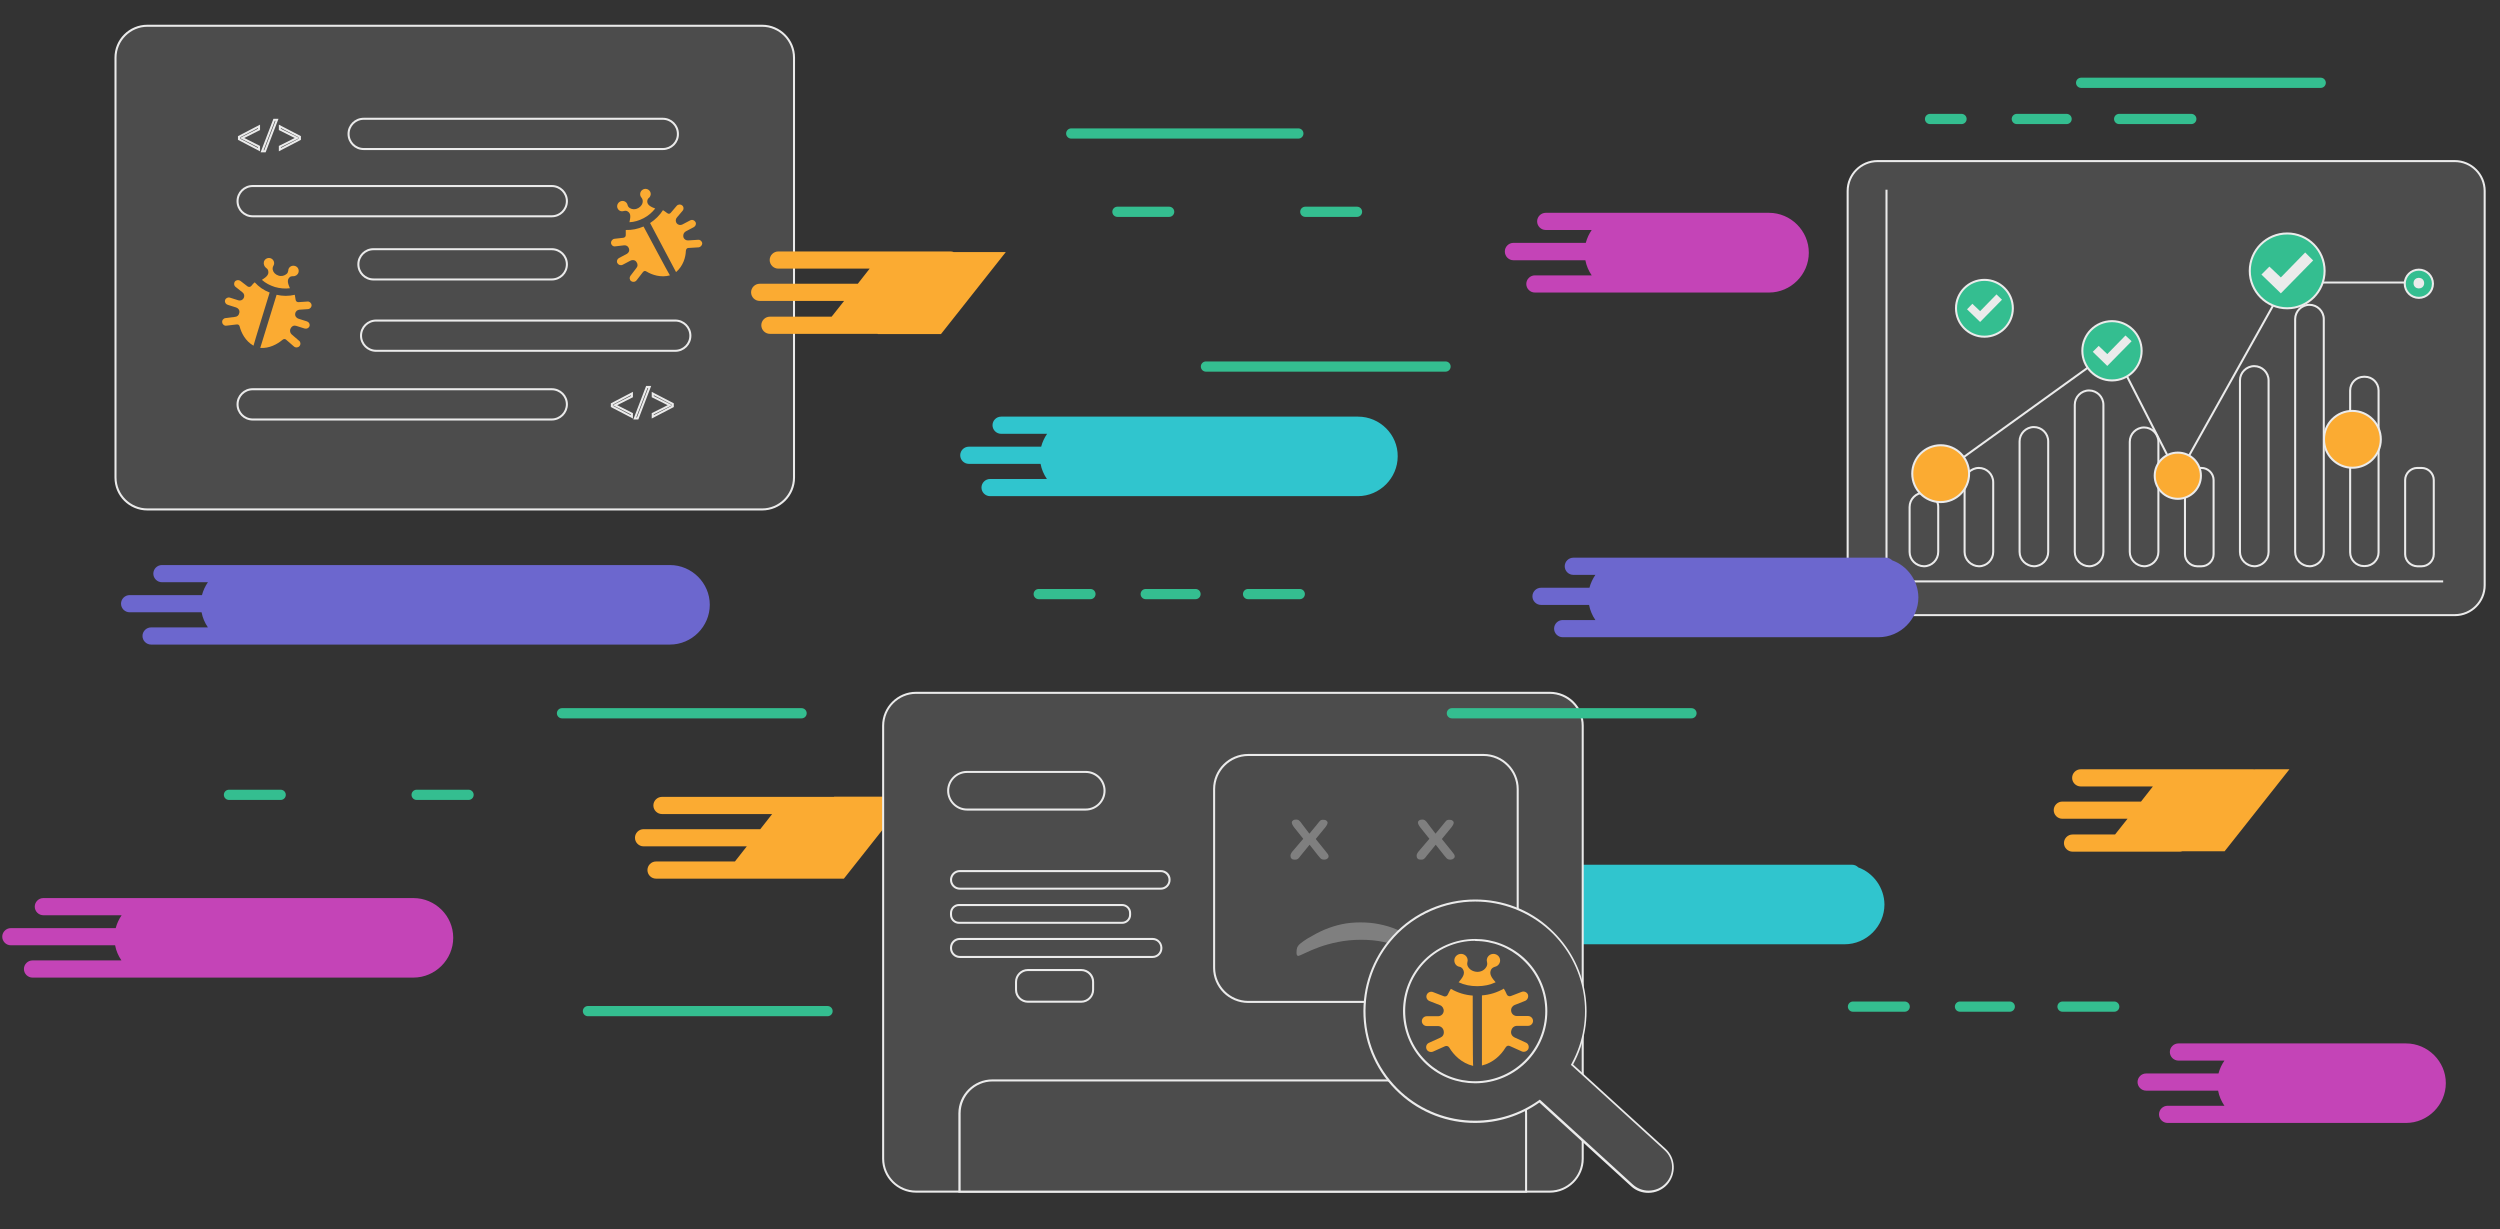 <?xml version="1.0" encoding="utf-8"?>
<!-- Generator: Adobe Illustrator 24.1.0, SVG Export Plug-In . SVG Version: 6.00 Build 0)  -->
<svg version="1.1" id="Layer_1" xmlns="http://www.w3.org/2000/svg" xmlns:xlink="http://www.w3.org/1999/xlink" x="0px" y="0px"
	 width="1222.9px" height="601.4px" viewBox="0 0 1222.9 601.4" style="enable-background:new 0 0 1222.9 601.4;"
	 xml:space="preserve">
<rect x="0" y="0" width="1222.9" height="601.4" fill="#333333" stroke="none"/>
<style type="text/css">
	.st0{fill:#4C4C4C;}
	.st1{fill:#EBEBEB;}
	.st2{fill:#4C4C4C;stroke:#EBEBEB;stroke-miterlimit:10;}
	.st3{fill:#34BE90;stroke:#EBEBEB;stroke-miterlimit:10;}
	.st4{fill:none;stroke:#EBEBEB;stroke-miterlimit:10;}
	.st5{fill:#FBAB32;stroke:#EBEBEB;stroke-miterlimit:10;}
	.st6{fill:none;stroke:#34BE90;stroke-width:20;stroke-linecap:round;stroke-miterlimit:10;}
	.st7{fill:none;stroke:#34BE90;stroke-width:5;stroke-linecap:round;stroke-miterlimit:10;}
	.st8{fill:#30C5CE;}
	.st9{fill:#C444B7;}
	.st10{fill:#FBAB32;}
	.st11{fill:#7F7F7F;}
	.st12{fill:#6C67CE;}
	.st13{fill:none;stroke:#34BE90;stroke-width:5;stroke-linecap:round;stroke-miterlimit:10;stroke-dasharray:24.359,24.359;}
	.st14{fill:none;stroke:#6C67CE;stroke-width:5;stroke-linecap:round;stroke-miterlimit:10;}
	.st15{fill:none;stroke:#30C5CE;stroke-width:5;stroke-linecap:round;stroke-miterlimit:10;}
	.st16{fill:none;stroke:#C444B7;stroke-width:5;stroke-linecap:round;stroke-miterlimit:10;}
	.st17{fill:none;stroke:#FBAB32;stroke-width:5;stroke-linecap:round;stroke-miterlimit:10;}
	.st18{fill:none;stroke:#6C67CE;stroke-width:5;stroke-linecap:round;stroke-miterlimit:10;stroke-dasharray:24.359,24.359;}
	.st19{fill:none;stroke:#FBAB32;stroke-width:5;stroke-linecap:round;stroke-miterlimit:10;stroke-dasharray:24.359,24.359;}
	.st20{fill:none;stroke:#C444B7;stroke-width:5;stroke-linecap:round;stroke-miterlimit:10;stroke-dasharray:24.359,24.359;}
	.st21{fill:#34BE90;}
	.st22{fill:#EBEBEB;stroke:#EBEBEB;stroke-miterlimit:10;}
</style>
<g>
	<g>
		<g>
			<path class="st0" d="M918.4,300.9c-8.1,0-14.6-6.6-14.6-14.6V93.4c0-8.1,6.6-14.6,14.6-14.6h282.4c8.1,0,14.6,6.6,14.6,14.6
				v192.9c0,8.1-6.6,14.6-14.6,14.6H918.4z"/>
			<path class="st1" d="M1200.8,79.3c7.8,0,14.1,6.3,14.1,14.1v192.9c0,7.8-6.3,14.1-14.1,14.1H918.4c-7.8,0-14.1-6.3-14.1-14.1
				V93.4c0-7.8,6.3-14.1,14.1-14.1H1200.8 M1200.8,78.3H918.4c-8.3,0-15.1,6.8-15.1,15.1v192.9c0,8.3,6.8,15.1,15.1,15.1h282.4
				c8.3,0,15.1-6.8,15.1-15.1V93.4C1215.9,85.1,1209.1,78.3,1200.8,78.3L1200.8,78.3z"/>
		</g>
		<polyline class="st2" points="949.3,231.7 1033.7,170.9 1065.3,232.7 1118.2,138.2 1183.8,138.2 		"/>
		<circle class="st3" cx="1033.1" cy="171.6" r="14.5"/>
		<circle class="st3" cx="1118.8" cy="132.5" r="18.3"/>
		<circle class="st3" cx="970.7" cy="150.8" r="13.9"/>
		<circle class="st3" cx="1183.2" cy="138.8" r="6.9"/>
		<line class="st2" x1="922.8" y1="92.8" x2="922.8" y2="284.4"/>
		<line class="st2" x1="922.8" y1="284.4" x2="1195.1" y2="284.4"/>
		<path class="st4" d="M934.1,270v-22c0-3.8,3.1-7,7-7l0,0c3.8,0,7,3.1,7,7v22c0,3.8-3.1,7-7,7l0,0
			C937.2,276.9,934.1,273.8,934.1,270z"/>
		<path class="st4" d="M961,270v-34.1c0-3.8,3.1-7,7-7l0,0c3.8,0,7,3.1,7,7V270c0,3.8-3.1,7-7,7l0,0C964.2,276.9,961,273.8,961,270z
			"/>
		<path class="st4" d="M987.9,270v-54.1c0-3.8,3.1-7,7-7h0c3.8,0,7,3.1,7,7V270c0,3.8-3.1,7-7,7h0
			C991.1,276.9,987.9,273.8,987.9,270z"/>
		<path class="st4" d="M1014.9,270v-72c0-3.8,3.1-7,7-7l0,0c3.8,0,7,3.1,7,7v72c0,3.8-3.1,7-7,7l0,0
			C1018,276.9,1014.9,273.8,1014.9,270z"/>
		<path class="st4" d="M1041.8,270v-53.9c0-3.8,3.1-7,7-7l0,0c3.8,0,7,3.1,7,7V270c0,3.8-3.1,7-7,7l0,0
			C1045,276.9,1041.8,273.8,1041.8,270z"/>
		<path class="st4" d="M1068.8,271.1v-36.3c0-3.2,2.7-5.9,5.9-5.9h2.2c3.2,0,5.9,2.7,5.9,5.9v36.3c0,3.2-2.7,5.9-5.9,5.9h-2.2
			C1071.4,276.9,1068.8,274.3,1068.8,271.1z"/>
		<path class="st4" d="M1095.7,270v-83.9c0-3.8,3.1-7,7-7l0,0c3.8,0,7,3.1,7,7V270c0,3.8-3.1,7-7,7l0,0
			C1098.9,276.9,1095.7,273.8,1095.7,270z"/>
		<path class="st4" d="M1122.7,270V156.1c0-3.8,3.1-7,7-7h0c3.8,0,7,3.1,7,7V270c0,3.8-3.1,7-7,7h0
			C1125.8,276.9,1122.7,273.8,1122.7,270z"/>
		<path class="st4" d="M1149.6,270.2V191c0-3.7,3-6.7,6.7-6.7h0.5c3.7,0,6.7,3,6.7,6.7v79.2c0,3.7-3,6.7-6.7,6.7h-0.5
			C1152.6,276.9,1149.6,273.9,1149.6,270.2z"/>
		<path class="st4" d="M1176.5,271.1v-36.3c0-3.2,2.7-5.9,5.9-5.9h2.2c3.2,0,5.9,2.7,5.9,5.9v36.3c0,3.2-2.7,5.9-5.9,5.9h-2.2
			C1179.2,276.9,1176.5,274.3,1176.5,271.1z"/>
		<circle class="st5" cx="1150.7" cy="214.9" r="13.9"/>
		<circle class="st5" cx="949.3" cy="231.7" r="13.9"/>
		<circle class="st5" cx="1065.3" cy="232.7" r="11.3"/>
	</g>
	<path class="st1" d="M1127.6,123.5l-11.9,12.2l-5.6-5.3l-3.9,3.9l9.5,9.2l15.8-16.1L1127.6,123.5z"/>
	<path class="st1" d="M976.6,144l-8,8.2l-3.8-3.6l-2.6,2.7l6.4,6.2l10.7-10.9L976.6,144z"/>
	<path class="st1" d="M1039.7,164.1l-8.9,9.1l-4.2-4l-2.9,2.9l7.1,6.9l11.9-12.1L1039.7,164.1z"/>
</g>
<path class="st8" d="M909,424.3c-0.8-0.8-1.8-1.3-3-1.3h-3.8H779.8H753c-2.3,0-4.2,1.9-4.2,4.2s1.9,4.2,4.2,4.2h10.8
	c-1.3,1.9-2.3,4-2.9,6.3h-23.7c-2.3,0-4.2,1.9-4.2,4.2s1.9,4.2,4.2,4.2h23.5c0.5,2.7,1.6,5.2,3.1,7.4h-16c-2.3,0-4.2,1.9-4.2,4.2
	s1.9,4.2,4.2,4.2h32.1h120.9h1.5c10.7,0,19.5-8.8,19.5-19.5v0C921.7,434.2,916.4,427,909,424.3z"/>
<path class="st9" d="M1176.9,510.4h-21.6h-51.2h-38.5c-2.3,0-4.2,1.9-4.2,4.2s1.9,4.2,4.2,4.2h22.5c-1.3,1.9-2.3,4-2.9,6.3h-35.4
	c-2.3,0-4.2,1.9-4.2,4.2c0,2.3,1.9,4.2,4.2,4.2h35.2c0.5,2.7,1.6,5.2,3.1,7.4h-27.8c-2.3,0-4.2,1.9-4.2,4.2c0,2.3,1.9,4.2,4.2,4.2
	h43.8h109.2h-36.4c10.7,0,19.5-8.8,19.5-19.5v0C1196.4,519.2,1187.6,510.4,1176.9,510.4z"/>
<path class="st10" d="M408,389.8h-23.7h-60.5c-2.3,0-4.2,1.9-4.2,4.2s1.9,4.2,4.2,4.2h53.9l-5.8,7.4h-57.1c-2.3,0-4.2,1.9-4.2,4.2
	s1.9,4.2,4.2,4.2h50.5l-5.8,7.4h-38.6c-2.3,0-4.2,1.9-4.2,4.2s1.9,4.2,4.2,4.2h31.9H405h7.8l31.7-40.1H408z"/>
<path class="st9" d="M202.2,439.3h-128h1.3H21.2c-2.3,0-4.2,1.9-4.2,4.2s1.9,4.2,4.2,4.2h38.3c-1.3,1.9-2.3,4-2.9,6.3H5.3
	c-2.3,0-4.2,1.9-4.2,4.2s1.9,4.2,4.2,4.2h51c0.5,2.7,1.6,5.2,3.1,7.4H15.9c-2.3,0-4.2,1.9-4.2,4.2s1.9,4.2,4.2,4.2h59.6h-6.6h133.3
	c10.7,0,19.5-8.8,19.5-19.5v0C221.7,448,212.9,439.3,202.2,439.3z"/>
<path class="st9" d="M75.5,146.9h35.2c0.5,2.7,1.6,5.2,3.1,7.4H86.1c-2.3,0-4.2,1.9-4.2,4.2c0,2.3,1.9,4.2,4.2,4.2h43.8h45.9h24.8
	c10.7,0,19.5-8.8,19.5-19.5s-8.8-19.5-19.5-19.5H181h-51.2H91.3c-2.3,0-4.2,1.9-4.2,4.2c0,2.3,1.9,4.2,4.2,4.2h22.5
	c-1.3,1.9-2.3,4-2.9,6.3H75.5c-2.3,0-4.2,1.9-4.2,4.2S73.2,146.9,75.5,146.9z"/>
<g>
	<g>
		<path class="st0" d="M72.1,249.2c-8.6,0-15.6-7-15.6-15.6V28.2c0-8.6,7-15.6,15.6-15.6h300.7c8.6,0,15.6,7,15.6,15.6v205.4
			c0,8.6-7,15.6-15.6,15.6H72.1z"/>
		<path class="st1" d="M372.8,13.1c8.3,0,15.1,6.8,15.1,15.1v205.4c0,8.3-6.8,15.1-15.1,15.1H72.1c-8.3,0-15.1-6.8-15.1-15.1V28.2
			c0-8.3,6.8-15.1,15.1-15.1H372.8 M372.8,12.1H72.1c-8.9,0-16.1,7.2-16.1,16.1v205.4c0,8.9,7.2,16.1,16.1,16.1h300.7
			c8.9,0,16.1-7.2,16.1-16.1V28.2C388.9,19.4,381.7,12.1,372.8,12.1L372.8,12.1z"/>
	</g>
	<g>
		<path class="st2" d="M116.9,66.9l9.8-5.1v1.5l-8.3,4.2v0l8.3,4.2v1.5l-9.8-5.1V66.9z"/>
		<path class="st2" d="M128.2,74l5.9-15.4h1.4L129.6,74H128.2z"/>
		<path class="st2" d="M146.7,68.1l-9.8,5.1v-1.5l8.4-4.2v0l-8.4-4.2v-1.5l9.8,5.1V68.1z"/>
	</g>
	<g>
		<path class="st2" d="M299.3,197.6l9.8-5.1v1.5l-8.3,4.2v0l8.3,4.2v1.5l-9.8-5.1V197.6z"/>
		<path class="st2" d="M310.5,204.7l5.9-15.4h1.4l-5.9,15.4H310.5z"/>
		<path class="st2" d="M329.1,198.8l-9.8,5.1v-1.5l8.4-4.2v0l-8.4-4.2v-1.5l9.8,5.1V198.8z"/>
	</g>
	<path class="st2" d="M324.3,72.9H177.9c-4.1,0-7.4-3.3-7.4-7.4v0c0-4.1,3.3-7.4,7.4-7.4h146.3c4.1,0,7.4,3.3,7.4,7.4v0
		C331.7,69.6,328.3,72.9,324.3,72.9z"/>
	<path class="st2" d="M269.9,105.8H123.6c-4.1,0-7.4-3.3-7.4-7.4v0c0-4.1,3.3-7.4,7.4-7.4h146.3c4.1,0,7.4,3.3,7.4,7.4v0
		C277.3,102.5,274,105.8,269.9,105.8z"/>
	<path class="st2" d="M269.9,136.7h-87.2c-4.1,0-7.4-3.3-7.4-7.4l0,0c0-4.1,3.3-7.4,7.4-7.4h87.2c4.1,0,7.4,3.3,7.4,7.4l0,0
		C277.3,133.4,274,136.7,269.9,136.7z"/>
	<path class="st2" d="M330.3,171.6H184c-4.1,0-7.4-3.3-7.4-7.4v0c0-4.1,3.3-7.4,7.4-7.4h146.3c4.1,0,7.4,3.3,7.4,7.4v0
		C337.7,168.3,334.4,171.6,330.3,171.6z"/>
	<path class="st2" d="M269.9,205.2H123.6c-4.1,0-7.4-3.3-7.4-7.4v0c0-4.1,3.3-7.4,7.4-7.4h146.3c4.1,0,7.4,3.3,7.4,7.4v0
		C277.3,201.8,274,205.2,269.9,205.2z"/>
</g>
<g>
	<g>
		<path class="st0" d="M448.1,582.8c-8.9,0-16.1-7.2-16.1-16.1V355c0-8.9,7.2-16.1,16.1-16.1h310c8.9,0,16.1,7.2,16.1,16.1v211.8
			c0,8.9-7.2,16.1-16.1,16.1H448.1z"/>
		<path class="st1" d="M758.1,339.4c8.6,0,15.6,7,15.6,15.6v211.8c0,8.6-7,15.6-15.6,15.6h-310c-8.6,0-15.6-7-15.6-15.6V355
			c0-8.6,7-15.6,15.6-15.6H758.1 M758.1,338.4h-310c-9.1,0-16.6,7.5-16.6,16.6v211.8c0,9.1,7.5,16.6,16.6,16.6h310
			c9.1,0,16.6-7.5,16.6-16.6V355C774.7,345.8,767.3,338.4,758.1,338.4L758.1,338.4z"/>
	</g>
	<g>
		<path class="st0" d="M610.6,490.1c-9.2,0-16.7-7.5-16.7-16.7V386c0-9.2,7.5-16.7,16.7-16.7h115.1c9.2,0,16.7,7.5,16.7,16.7v87.4
			c0,9.2-7.5,16.7-16.7,16.7H610.6z"/>
		<path class="st1" d="M725.7,369.8c8.9,0,16.2,7.3,16.2,16.2v87.4c0,8.9-7.3,16.2-16.2,16.2H610.6c-8.9,0-16.2-7.3-16.2-16.2V386
			c0-8.9,7.3-16.2,16.2-16.2H725.7 M725.7,368.8H610.6c-9.5,0-17.2,7.7-17.2,17.2v87.4c0,9.5,7.7,17.2,17.2,17.2h115.1
			c9.5,0,17.2-7.7,17.2-17.2V386C742.9,376.6,735.2,368.8,725.7,368.8L725.7,368.8z"/>
	</g>
	<g>
		<path class="st0" d="M473,396c-5.1,0-9.2-4.1-9.2-9.2s4.1-9.2,9.2-9.2h58.1c5.1,0,9.2,4.1,9.2,9.2s-4.1,9.2-9.2,9.2H473z"/>
		<path class="st1" d="M531.1,378.1c4.8,0,8.7,3.9,8.7,8.7s-3.9,8.7-8.7,8.7H473c-4.8,0-8.7-3.9-8.7-8.7c0-4.8,3.9-8.7,8.7-8.7
			H531.1 M531.1,377.1H473c-5.3,0-9.7,4.4-9.7,9.7v0c0,5.3,4.4,9.7,9.7,9.7h58.1c5.3,0,9.7-4.4,9.7-9.7v0
			C540.8,381.5,536.5,377.1,531.1,377.1L531.1,377.1z"/>
	</g>
	<g>
		<path class="st0" d="M502.9,490.1c-3.2,0-5.8-2.6-5.8-5.8v-3.9c0-3.2,2.6-5.8,5.8-5.8h26.1c3.2,0,5.8,2.6,5.8,5.8v3.9
			c0,3.2-2.6,5.8-5.8,5.8H502.9z"/>
		<path class="st1" d="M528.9,475c2.9,0,5.3,2.4,5.3,5.3v3.9c0,2.9-2.4,5.3-5.3,5.3h-26.1c-2.9,0-5.3-2.4-5.3-5.3v-3.9
			c0-2.9,2.4-5.3,5.3-5.3H528.9 M528.9,474h-26.1c-3.5,0-6.3,2.9-6.3,6.3v3.9c0,3.5,2.9,6.3,6.3,6.3h26.1c3.5,0,6.3-2.9,6.3-6.3
			v-3.9C535.3,476.9,532.4,474,528.9,474L528.9,474z"/>
	</g>
	<g>
		<path class="st0" d="M469.6,434.8c-2.4,0-4.3-1.9-4.3-4.3s1.9-4.3,4.3-4.3h98.3c2.4,0,4.3,1.9,4.3,4.3s-1.9,4.3-4.3,4.3H469.6z"/>
		<path class="st1" d="M567.8,426.6c2.1,0,3.8,1.7,3.8,3.8c0,2.1-1.7,3.8-3.8,3.8h-98.3c-2.1,0-3.8-1.7-3.8-3.8
			c0-2.1,1.7-3.8,3.8-3.8H567.8 M567.8,425.6h-98.3c-2.7,0-4.8,2.2-4.8,4.8c0,2.7,2.2,4.8,4.8,4.8h98.3c2.7,0,4.8-2.2,4.8-4.8
			C572.7,427.7,570.5,425.6,567.8,425.6L567.8,425.6z"/>
	</g>
	<g>
		<path class="st0" d="M469.1,451.4c-2.1,0-3.9-1.7-3.9-3.9v-0.9c0-2.1,1.7-3.9,3.9-3.9h79.8c2.1,0,3.9,1.7,3.9,3.9v0.9
			c0,2.1-1.7,3.9-3.9,3.9H469.1z"/>
		<path class="st1" d="M548.9,443.2c1.9,0,3.4,1.5,3.4,3.4v0.9c0,1.9-1.5,3.4-3.4,3.4h-79.8c-1.9,0-3.4-1.5-3.4-3.4v-0.9
			c0-1.9,1.5-3.4,3.4-3.4H548.9 M548.9,442.2h-79.8c-2.4,0-4.4,2-4.4,4.4v0.9c0,2.4,2,4.4,4.4,4.4h79.8c2.4,0,4.4-2,4.4-4.4v-0.9
			C553.3,444.2,551.3,442.2,548.9,442.2L548.9,442.2z"/>
	</g>
	<g>
		<path class="st0" d="M469.5,468c-2.3,0-4.2-1.9-4.2-4.2v-0.2c0-2.3,1.9-4.2,4.2-4.2h94.3c2.3,0,4.2,1.9,4.2,4.2v0.2
			c0,2.3-1.9,4.2-4.2,4.2H469.5z"/>
		<path class="st1" d="M563.8,459.8c2.1,0,3.8,1.7,3.8,3.8v0.2c0,2.1-1.7,3.8-3.8,3.8h-94.3c-2.1,0-3.8-1.7-3.8-3.8v-0.2
			c0-2.1,1.7-3.8,3.8-3.8H563.8 M563.8,458.8h-94.3c-2.6,0-4.8,2.1-4.8,4.8v0.2c0,2.6,2.1,4.8,4.8,4.8h94.3c2.6,0,4.8-2.1,4.8-4.8
			v-0.2C568.5,460.9,566.4,458.8,563.8,458.8L563.8,458.8z"/>
	</g>
	<g>
		<path class="st0" d="M469.4,582.8v-38.3c0-8.9,7.2-16.1,16.1-16.1h245c8.9,0,16.1,7.2,16.1,16.1v38.3H469.4z"/>
		<path class="st1" d="M730.4,529c8.6,0,15.6,7,15.6,15.6v37.8H469.9v-37.8c0-8.6,7-15.6,15.6-15.6H730.4 M730.4,528h-245
			c-9.1,0-16.6,7.5-16.6,16.6v38.8H747v-38.8C747,535.5,739.6,528,730.4,528L730.4,528z"/>
	</g>
</g>
<g>
	<path class="st11" d="M665.5,451.2c3.3,0,6.4,0.3,9.3,0.9c2.9,0.6,5.7,1.4,8.5,2.6c2.8,1.2,5.6,2.6,8.4,4.3c1.7,1,2.9,1.9,3.7,2.6
		c0.8,0.7,1.2,1.4,1.4,2c0.2,0.6,0.3,1.4,0.3,2.4c0,1.1-0.3,1.6-0.9,1.6c-0.2,0-1.4-0.5-3.6-1.5c-2.2-1-4.5-2-6.8-2.8
		c-2.4-0.9-5.4-1.7-8.9-2.5c-3.6-0.8-7.3-1.1-11.3-1.1c-3.9,0-7.7,0.4-11.2,1.1c-3.5,0.7-6.6,1.6-9.1,2.5c-2.6,1-4.9,1.9-6.9,2.9
		c-2,1-3.2,1.4-3.3,1.4c-0.6,0-0.9-0.5-0.9-1.6c0-1,0.1-1.8,0.3-2.4s0.7-1.3,1.5-2c0.8-0.7,2-1.5,3.7-2.6c2.9-1.7,5.7-3.2,8.3-4.3
		c2.7-1.1,5.5-2,8.3-2.6C659.1,451.5,662.2,451.2,665.5,451.2z"/>
</g>
<path class="st10" d="M429.5,163.4h30.8l31.7-40.1h-25.5c-0.5-0.2-1-0.3-1.5-0.3h-84.3c-2.3,0-4.2,1.9-4.2,4.2s1.9,4.2,4.2,4.2h44.7
	l-5.8,7.4h-48c-2.3,0-4.2,1.9-4.2,4.2s1.9,4.2,4.2,4.2h41.3l-6.1,7.7h-30.2c-2.3,0-4.2,1.9-4.2,4.2s1.9,4.2,4.2,4.2h52.6
	C429.3,163.4,429.4,163.4,429.5,163.4z"/>
<path class="st9" d="M740.3,127.3h35.2c0.5,2.7,1.6,5.2,3.1,7.4h-27.8c-2.3,0-4.2,1.9-4.2,4.2c0,2.3,1.9,4.2,4.2,4.2h43.8h45.9h24.8
	c10.7,0,19.5-8.8,19.5-19.5s-8.8-19.5-19.5-19.5h-19.5h-51.2h-38.5c-2.3,0-4.2,1.9-4.2,4.2c0,2.3,1.9,4.2,4.2,4.2h22.5
	c-1.3,1.9-2.3,4-2.9,6.3h-35.4c-2.3,0-4.2,1.9-4.2,4.2C736.1,125.4,738,127.3,740.3,127.3z"/>
<path class="st8" d="M664.3,203.8h-21.6H528.2h-38.5c-2.3,0-4.2,1.9-4.2,4.2c0,2.3,1.9,4.2,4.2,4.2h22.5c-1.3,1.9-2.3,4-2.9,6.3
	h-35.4c-2.3,0-4.2,1.9-4.2,4.2c0,2.3,1.9,4.2,4.2,4.2H509c0.5,2.7,1.6,5.2,3.1,7.4h-27.8c-2.3,0-4.2,1.9-4.2,4.2
	c0,2.3,1.9,4.2,4.2,4.2h43.8h109.2h26.9c10.7,0,19.5-8.8,19.5-19.5v0C683.8,212.6,675,203.8,664.3,203.8z"/>
<path class="st12" d="M327.7,276.4h-95.5H117.7H79.2c-2.3,0-4.2,1.9-4.2,4.2s1.9,4.2,4.2,4.2h22.5c-1.3,1.9-2.3,4-2.9,6.3H63.4
	c-2.3,0-4.2,1.9-4.2,4.2s1.9,4.2,4.2,4.2h35.2c0.5,2.7,1.6,5.2,3.1,7.4H73.9c-2.3,0-4.2,1.9-4.2,4.2s1.9,4.2,4.2,4.2h43.8h109.2
	h100.8c10.7,0,19.5-8.8,19.5-19.5v0C347.2,285.2,338.4,276.4,327.7,276.4z"/>
<path class="st10" d="M1102.1,376.3h-84.3c-2.3,0-4.2,1.9-4.2,4.2s1.9,4.2,4.2,4.2h35.3l-5.8,7.4h-38.5c-2.3,0-4.2,1.9-4.2,4.2
	s1.9,4.2,4.2,4.2h31.9l-6.1,7.7h-20.8c-2.3,0-4.2,1.9-4.2,4.2c0,2.3,1.9,4.2,4.2,4.2h52.6c0.4,0,0.8-0.1,1.1-0.2h20.7l31.7-40.1
	h-16.6C1102.9,376.4,1102.5,376.3,1102.1,376.3z"/>
<path class="st12" d="M925.6,274.1c-0.8-0.8-1.8-1.3-3-1.3h-3.8H796.4h-26.8c-2.3,0-4.2,1.9-4.2,4.2s1.9,4.2,4.2,4.2h10.8
	c-1.3,1.9-2.3,4-2.9,6.3h-23.7c-2.3,0-4.2,1.9-4.2,4.2s1.9,4.2,4.2,4.2h23.5c0.5,2.7,1.6,5.2,3.1,7.4h-16c-2.3,0-4.2,1.9-4.2,4.2
	s1.9,4.2,4.2,4.2h32.1h120.9h1.5c10.7,0,19.5-8.8,19.5-19.5v0C938.3,284,933,276.8,925.6,274.1z"/>
<line class="st7" x1="635.1" y1="65.3" x2="524" y2="65.3"/>
<line class="st7" x1="707.1" y1="179.3" x2="589.9" y2="179.3"/>
<line class="st7" x1="827.4" y1="348.9" x2="710.2" y2="348.9"/>
<line class="st7" x1="404.8" y1="494.6" x2="287.6" y2="494.6"/>
<line class="st7" x1="1135.2" y1="40.5" x2="1018" y2="40.5"/>
<line class="st7" x1="392.1" y1="348.9" x2="274.9" y2="348.9"/>
<g>
	<line class="st7" x1="229.2" y1="388.8" x2="203.8" y2="388.8"/>
	<line class="st7" x1="137.3" y1="388.8" x2="112" y2="388.8"/>
</g>
<g>
	<line class="st7" x1="663.8" y1="103.6" x2="638.5" y2="103.6"/>
	<line class="st7" x1="571.9" y1="103.6" x2="546.6" y2="103.6"/>
</g>
<g>
	<line class="st7" x1="635.8" y1="290.6" x2="610.5" y2="290.6"/>
	<line class="st13" x1="584.8" y1="290.6" x2="546.2" y2="290.6"/>
	<line class="st7" x1="533.4" y1="290.6" x2="508.1" y2="290.6"/>
</g>
<g>
	<line class="st7" x1="1034.2" y1="492.4" x2="1008.9" y2="492.4"/>
	<line class="st13" x1="983.1" y1="492.4" x2="944.6" y2="492.4"/>
	<line class="st7" x1="931.7" y1="492.4" x2="906.4" y2="492.4"/>
</g>
<g>
	<line class="st7" x1="1071.9" y1="58.2" x2="1036.6" y2="58.2"/>
	<line class="st13" x1="1010.9" y1="58.2" x2="985.3" y2="58.2"/>
	<line class="st7" x1="959.5" y1="58.2" x2="944.1" y2="58.2"/>
</g>
<g>
	<g>
		<path class="st0" d="M806.4,583c-3,0-5.9-1.1-8-3.1l-45.2-41.2l-0.3,0.2c-9.2,6.5-20,9.9-31.3,9.9c-13.5,0-26.5-5-36.5-14.1
			c-10.7-9.8-16.9-23.1-17.6-37.5c-0.7-14.5,4.3-28.3,14.1-39c10.2-11.2,24.8-17.7,40-17.7c13.5,0,26.5,5,36.5,14.2
			c18.5,16.8,23,43.9,11.1,65.8l-0.2,0.3l45.4,41.5c2.3,2.1,3.7,5.1,3.9,8.3c0.1,3.2-1,6.3-3.1,8.6C813,581.6,809.8,583,806.4,583
			L806.4,583z"/>
		<path class="st1" d="M721.6,441c13.4,0,26.2,5,36.2,14c18.3,16.7,22.8,43.5,11,65.2l-0.4,0.7l0.6,0.5l45.2,41.2
			c2.3,2.1,3.6,4.9,3.7,7.9c0.1,3.1-0.9,6-3,8.2c-2.2,2.4-5.2,3.7-8.5,3.7c-2.9,0-5.6-1.1-7.7-3l-44.9-41l-0.6-0.5l-0.7,0.5
			c-9.1,6.4-19.8,9.8-31,9.8c-13.4,0-26.2-5-36.1-14c-10.6-9.7-16.8-22.9-17.4-37.2s4.3-28,14-38.6C692.1,447.4,706.6,441,721.6,441
			 M721.6,440c-14.8,0-29.6,6-40.4,17.8c-20.3,22.3-18.8,56.9,3.5,77.2c10.5,9.6,23.7,14.3,36.8,14.3c11.1,0,22.2-3.4,31.5-10
			l44.9,41c2.4,2.2,5.4,3.2,8.4,3.2c3.4,0,6.8-1.4,9.2-4c4.6-5.1,4.3-13-0.8-17.6l-45.2-41.2c11.7-21.6,7.7-49.1-11.2-66.4
			C748,444.7,734.8,440,721.6,440L721.6,440z"/>
	</g>
	<g>
		<path class="st0" d="M721.6,529.4c-8.7,0-17-3.2-23.4-9.1c-14.2-12.9-15.2-35-2.3-49.2c6.6-7.2,15.9-11.3,25.7-11.3
			c8.7,0,17,3.2,23.4,9.1c6.9,6.3,10.9,14.8,11.3,24.1c0.4,9.3-2.8,18.2-9.1,25C740.7,525.3,731.4,529.4,721.6,529.4z"/>
		<path class="st1" d="M721.6,459.3v1c8.6,0,16.8,3.2,23.1,9c14,12.7,15,34.5,2.2,48.4c-6.5,7.1-15.7,11.2-25.3,11.2
			c-8.6,0-16.8-3.2-23.1-9c-6.8-6.2-10.7-14.6-11.1-23.8c-0.4-9.2,2.7-17.9,8.9-24.7c6.5-7.1,15.7-11.2,25.3-11.2L721.6,459.3
			 M721.6,459.3c-9.6,0-19.1,3.9-26.1,11.5c-13.1,14.4-12.1,36.7,2.3,49.9c6.8,6.2,15.3,9.2,23.8,9.2c9.6,0,19.1-3.9,26.1-11.5
			c13.1-14.4,12.1-36.7-2.3-49.9C738.6,462.4,730.1,459.3,721.6,459.3L721.6,459.3z"/>
	</g>
</g>
<path class="st10" d="M302.2,102.1c-0.7-1.2-0.2-2.8,1.1-3.5c1.5-0.8,3.3,0,3.7,1.7c0.1,0.6,0.5,1.1,1.1,1.5c1.2,0.7,2.6,0.8,4.1,0
	c1.4-0.8,2.2-2,2.2-3.4c0-0.6-0.2-1.2-0.6-1.7c-1.1-1.2-0.8-3.2,0.7-4c1.3-0.7,2.8-0.2,3.5,1c0.6,1.1,0.3,2.4-0.6,3.1
	c-0.5,0.4-0.7,0.9-0.8,1.5c-0.1,2.1,1.9,2.9,3.9,3.7c-1.5,1.9-3.3,3.5-5.6,4.7c-2.3,1.2-4.6,1.9-7,2c0.4-2.1,1-4.2-0.9-5.3
	c-0.5-0.3-1.1-0.4-1.7-0.2C304,103.6,302.8,103.2,302.2,102.1z M314.8,110.8c-2.8,1.2-5.7,1.8-8.7,1.7c0,0.8,0,1.5,0,2.3
	c0.1,1-0.6,1.4-1.1,1.5l-4.4,0.5c-1,0.1-1.8,1.1-1.7,2.1c0.1,1,1,1.8,2.1,1.6l4.3-0.5c1-0.1,1.9,0.4,2.3,1.4c0.5,1.3-0.1,2.3-1,2.8
	l-3.8,2c-0.9,0.5-1.3,1.6-0.8,2.5c0.5,0.9,1.6,1.3,2.6,0.8l3.8-2c0.9-0.5,2.2-0.4,2.9,0.6c0.8,1.1,0.7,2.2,0,3l-2.9,3.8
	c-0.6,0.8-0.5,2,0.3,2.6c0.8,0.6,2,0.5,2.7-0.4l3.1-4c0.4-0.5,1-0.8,1.7-0.3c2.8,1.7,7.1,3.1,11.5,1.9
	C327.6,134.8,314.8,110.8,314.8,110.8z M335.6,113.1l3.8-2c0.9-0.5,1.3-1.6,0.8-2.5s-1.6-1.3-2.6-0.8l-3.8,2
	c-0.9,0.5-2.1,0.3-2.8-0.6c-0.7-1-0.5-2.1,0.1-2.8l2.8-3.3c0.7-0.8,0.6-2-0.2-2.6c-0.8-0.7-2-0.6-2.7,0.2l-2.9,3.4
	c-0.4,0.5-1.1,0.7-1.8,0.1c-0.7-0.5-1.3-1-2-1.4c-1.6,2.5-3.7,4.6-6.3,6.3l12.7,24c3.4-2.9,4.7-7.1,4.8-10.4
	c0.1-0.9,0.6-1.4,1.2-1.4l5-0.3c1-0.1,1.8-1,1.8-2c-0.1-1-1-1.8-2-1.7l-4.8,0.3c-1,0.1-2-0.4-2.4-1.6
	C334,114.6,334.7,113.5,335.6,113.1z"/>
<path class="st10" d="M129.1,128c0.4-1.3,1.8-2.1,3.2-1.7c1.6,0.5,2.3,2.4,1.4,3.8c-0.3,0.5-0.4,1.2-0.3,1.8
	c0.3,1.4,1.3,2.4,2.8,2.9c1.5,0.5,2.9,0.1,4-0.8c0.5-0.4,0.7-1,0.8-1.6c0-1.7,1.7-2.8,3.3-2.3c1.4,0.4,2.1,1.8,1.7,3.2
	c-0.4,1.2-1.5,1.9-2.7,1.8c-0.6,0-1.2,0.1-1.6,0.5c-1.6,1.4-0.7,3.4,0.1,5.4c-2.4,0.3-4.8,0.1-7.3-0.6c-2.5-0.8-4.6-1.9-6.4-3.5
	c1.8-1.2,3.6-2.3,3.1-4.4c-0.1-0.6-0.5-1.1-1-1.4C129.3,130.4,128.8,129.2,129.1,128z M131.9,143.1c-2.9-1.1-5.3-2.8-7.3-5
	c-0.6,0.5-1.1,1-1.6,1.7c-0.7,0.8-1.4,0.6-1.9,0.3l-3.5-2.7c-0.8-0.6-2-0.5-2.7,0.3c-0.6,0.8-0.5,2,0.3,2.6l3.4,2.7
	c0.8,0.6,1.1,1.6,0.7,2.6c-0.6,1.3-1.8,1.6-2.7,1.3l-4.1-1.3c-1-0.3-2.1,0.2-2.4,1.2c-0.3,1,0.3,2,1.3,2.3l4.1,1.3
	c1,0.3,1.8,1.3,1.6,2.5c-0.2,1.3-1,2-2.1,2.1l-4.7,0.6c-1,0.1-1.8,1.1-1.6,2.1c0.1,1,1.1,1.8,2.1,1.6l5-0.6c0.6-0.1,1.2,0.2,1.4,0.9
	c0.8,3.2,2.8,7.2,6.8,9.5C123.9,169.1,131.9,143.1,131.9,143.1z M144.9,159.4l4.1,1.3c1,0.3,2.1-0.2,2.4-1.2c0.3-1-0.3-2-1.3-2.3
	l-4.1-1.3c-1-0.3-1.8-1.3-1.6-2.5c0.2-1.2,1.1-1.8,2-1.9l4.3-0.3c1-0.1,1.8-1,1.7-2c-0.1-1-1-1.8-2-1.7l-4.4,0.3
	c-0.6,0-1.3-0.3-1.4-1.2c-0.1-0.8-0.3-1.6-0.4-2.4c-2.9,0.7-5.9,0.7-8.9,0l-8,26c4.4,0.3,8.3-1.8,10.8-3.9c0.7-0.6,1.4-0.6,1.9-0.1
	l3.8,3.3c0.8,0.7,2,0.6,2.7-0.2c0.7-0.8,0.6-2-0.2-2.6l-3.6-3.1c-0.7-0.6-1.1-1.7-0.6-2.8C142.8,159.3,144,159.1,144.9,159.4z"/>
<path class="st10" d="M711.4,469.8c0-1.8,1.5-3.2,3.3-3.2c2.1,0,3.7,2,3.1,4c-0.2,0.8-0.1,1.6,0.3,2.3c0.9,1.5,2.5,2.4,4.5,2.5
	c2,0,3.6-0.9,4.5-2.5c0.4-0.7,0.5-1.5,0.3-2.3c-0.6-2,1-4,3.1-4c1.8,0,3.3,1.4,3.3,3.2c0,1.5-1.1,2.8-2.5,3.1
	c-0.7,0.2-1.4,0.6-1.8,1.2c-1.4,2.3,0.4,4.4,2.1,6.4c-2.8,1.3-5.7,1.9-9,1.9c-3.3,0-6.3-0.6-9.1-1.9c1.7-2.1,3.5-4.1,2.1-6.4
	c-0.4-0.6-1-1.1-1.7-1.2C712.5,472.7,711.4,471.4,711.4,469.8z M720.4,487c-3.9-0.3-7.4-1.4-10.7-3.3c-0.5,0.8-1,1.7-1.4,2.6
	c-0.5,1.2-1.5,1.3-2.1,1l-5.2-2c-1.2-0.5-2.6,0.1-3.1,1.3c-0.5,1.2,0.1,2.6,1.4,3.1l5.1,2c1.1,0.4,1.9,1.6,1.8,2.9
	c-0.2,1.7-1.6,2.5-2.8,2.5h-5.5c-1.3,0-2.4,1.1-2.4,2.4c0,1.3,1.1,2.4,2.4,2.4h5.4c1.3,0,2.6,0.8,2.9,2.4c0.3,1.7-0.5,2.8-1.7,3.3
	l-5.5,2.5c-1.2,0.5-1.7,1.9-1.2,3.1s2,1.7,3.2,1.2l5.8-2.6c0.7-0.3,1.6-0.2,2.1,0.6c2.1,3.6,6.1,7.7,11.7,9
	C720.4,521.3,720.4,487,720.4,487z M742.1,501.8h5.4c1.3,0,2.4-1.1,2.4-2.4c0-1.3-1.1-2.4-2.4-2.4h-5.5c-1.3,0-2.6-0.9-2.8-2.4
	c-0.2-1.5,0.7-2.6,1.7-3l5.1-2c1.2-0.5,1.8-1.9,1.4-3.1c-0.5-1.2-1.9-1.8-3.1-1.3l-5.2,2c-0.7,0.3-1.7,0.1-2.1-0.9
	c-0.4-1-0.9-1.9-1.4-2.7c-3.3,1.9-6.8,3-10.7,3.3v34.3c5.5-1.3,9.4-5.2,11.5-8.7c0.6-1,1.4-1.2,2.2-0.8l5.8,2.6
	c1.2,0.5,2.6,0,3.2-1.2c0.5-1.2,0-2.6-1.2-3.1l-5.5-2.5c-1.1-0.5-2-1.7-1.7-3.1C739.5,502.6,740.8,501.8,742.1,501.8z"/>
<g>
	<path class="st11" d="M632.2,416.5l5.3-6.2l-4.4-5.5c-0.4-0.5-0.7-1-0.9-1.4c-0.2-0.4-0.3-0.8-0.3-1.1c0-0.4,0.2-0.7,0.6-1
		c0.4-0.3,0.9-0.4,1.5-0.4c0.7,0,1.2,0.2,1.5,0.5c0.4,0.3,0.9,0.9,1.5,1.8l3.5,4.6l3.8-4.6c0.3-0.4,0.6-0.7,0.8-1s0.4-0.5,0.6-0.7
		c0.2-0.2,0.4-0.3,0.7-0.4c0.3-0.1,0.5-0.1,0.9-0.1c0.6,0,1.1,0.1,1.5,0.4c0.4,0.3,0.6,0.6,0.6,1c0,0.6-0.4,1.4-1.2,2.4l-4.6,5.6
		l5,6.2c0.4,0.5,0.8,1,1,1.3c0.2,0.4,0.3,0.7,0.3,1c0,0.3-0.1,0.6-0.3,0.8c-0.2,0.2-0.4,0.4-0.8,0.6c-0.3,0.1-0.7,0.2-1.1,0.2
		c-0.4,0-0.8-0.1-1.1-0.2c-0.3-0.2-0.6-0.3-0.8-0.6c-0.2-0.2-0.6-0.7-1.1-1.3l-4.1-5.2l-4.4,5.4c-0.3,0.4-0.6,0.7-0.7,0.9
		c-0.1,0.2-0.3,0.3-0.5,0.5c-0.2,0.2-0.4,0.3-0.7,0.4c-0.3,0.1-0.6,0.1-1,0.1c-0.6,0-1.1-0.1-1.4-0.4c-0.4-0.3-0.6-0.7-0.6-1.2
		C631.1,418.2,631.5,417.4,632.2,416.5z"/>
</g>
<g>
	<path class="st11" d="M693.9,416.5l5.3-6.2l-4.4-5.5c-0.4-0.5-0.7-1-0.9-1.4c-0.2-0.4-0.3-0.8-0.3-1.1c0-0.4,0.2-0.7,0.6-1
		c0.4-0.3,0.9-0.4,1.5-0.4c0.7,0,1.2,0.2,1.5,0.5c0.4,0.3,0.9,0.9,1.5,1.8l3.5,4.6l3.8-4.6c0.3-0.4,0.6-0.7,0.8-1
		c0.2-0.3,0.4-0.5,0.6-0.7c0.2-0.2,0.4-0.3,0.7-0.4c0.3-0.1,0.5-0.1,0.9-0.1c0.6,0,1.1,0.1,1.5,0.4c0.4,0.3,0.6,0.6,0.6,1
		c0,0.6-0.4,1.4-1.2,2.4l-4.6,5.6l5,6.2c0.4,0.5,0.8,1,1,1.3c0.2,0.4,0.3,0.7,0.3,1c0,0.3-0.1,0.6-0.3,0.8c-0.2,0.2-0.4,0.4-0.8,0.6
		c-0.3,0.1-0.7,0.2-1.1,0.2c-0.4,0-0.8-0.1-1.1-0.2c-0.3-0.2-0.6-0.3-0.8-0.6c-0.2-0.2-0.6-0.7-1.1-1.3l-4.1-5.2l-4.4,5.4
		c-0.3,0.4-0.6,0.7-0.7,0.9c-0.1,0.2-0.3,0.3-0.5,0.5c-0.2,0.2-0.4,0.3-0.7,0.4c-0.3,0.1-0.6,0.1-1,0.1c-0.6,0-1.1-0.1-1.4-0.4
		c-0.4-0.3-0.6-0.7-0.6-1.2C692.8,418.2,693.2,417.4,693.9,416.5z"/>
</g>
<circle class="st22" cx="1183.2" cy="138.5" r="2.1"/>
</svg>
